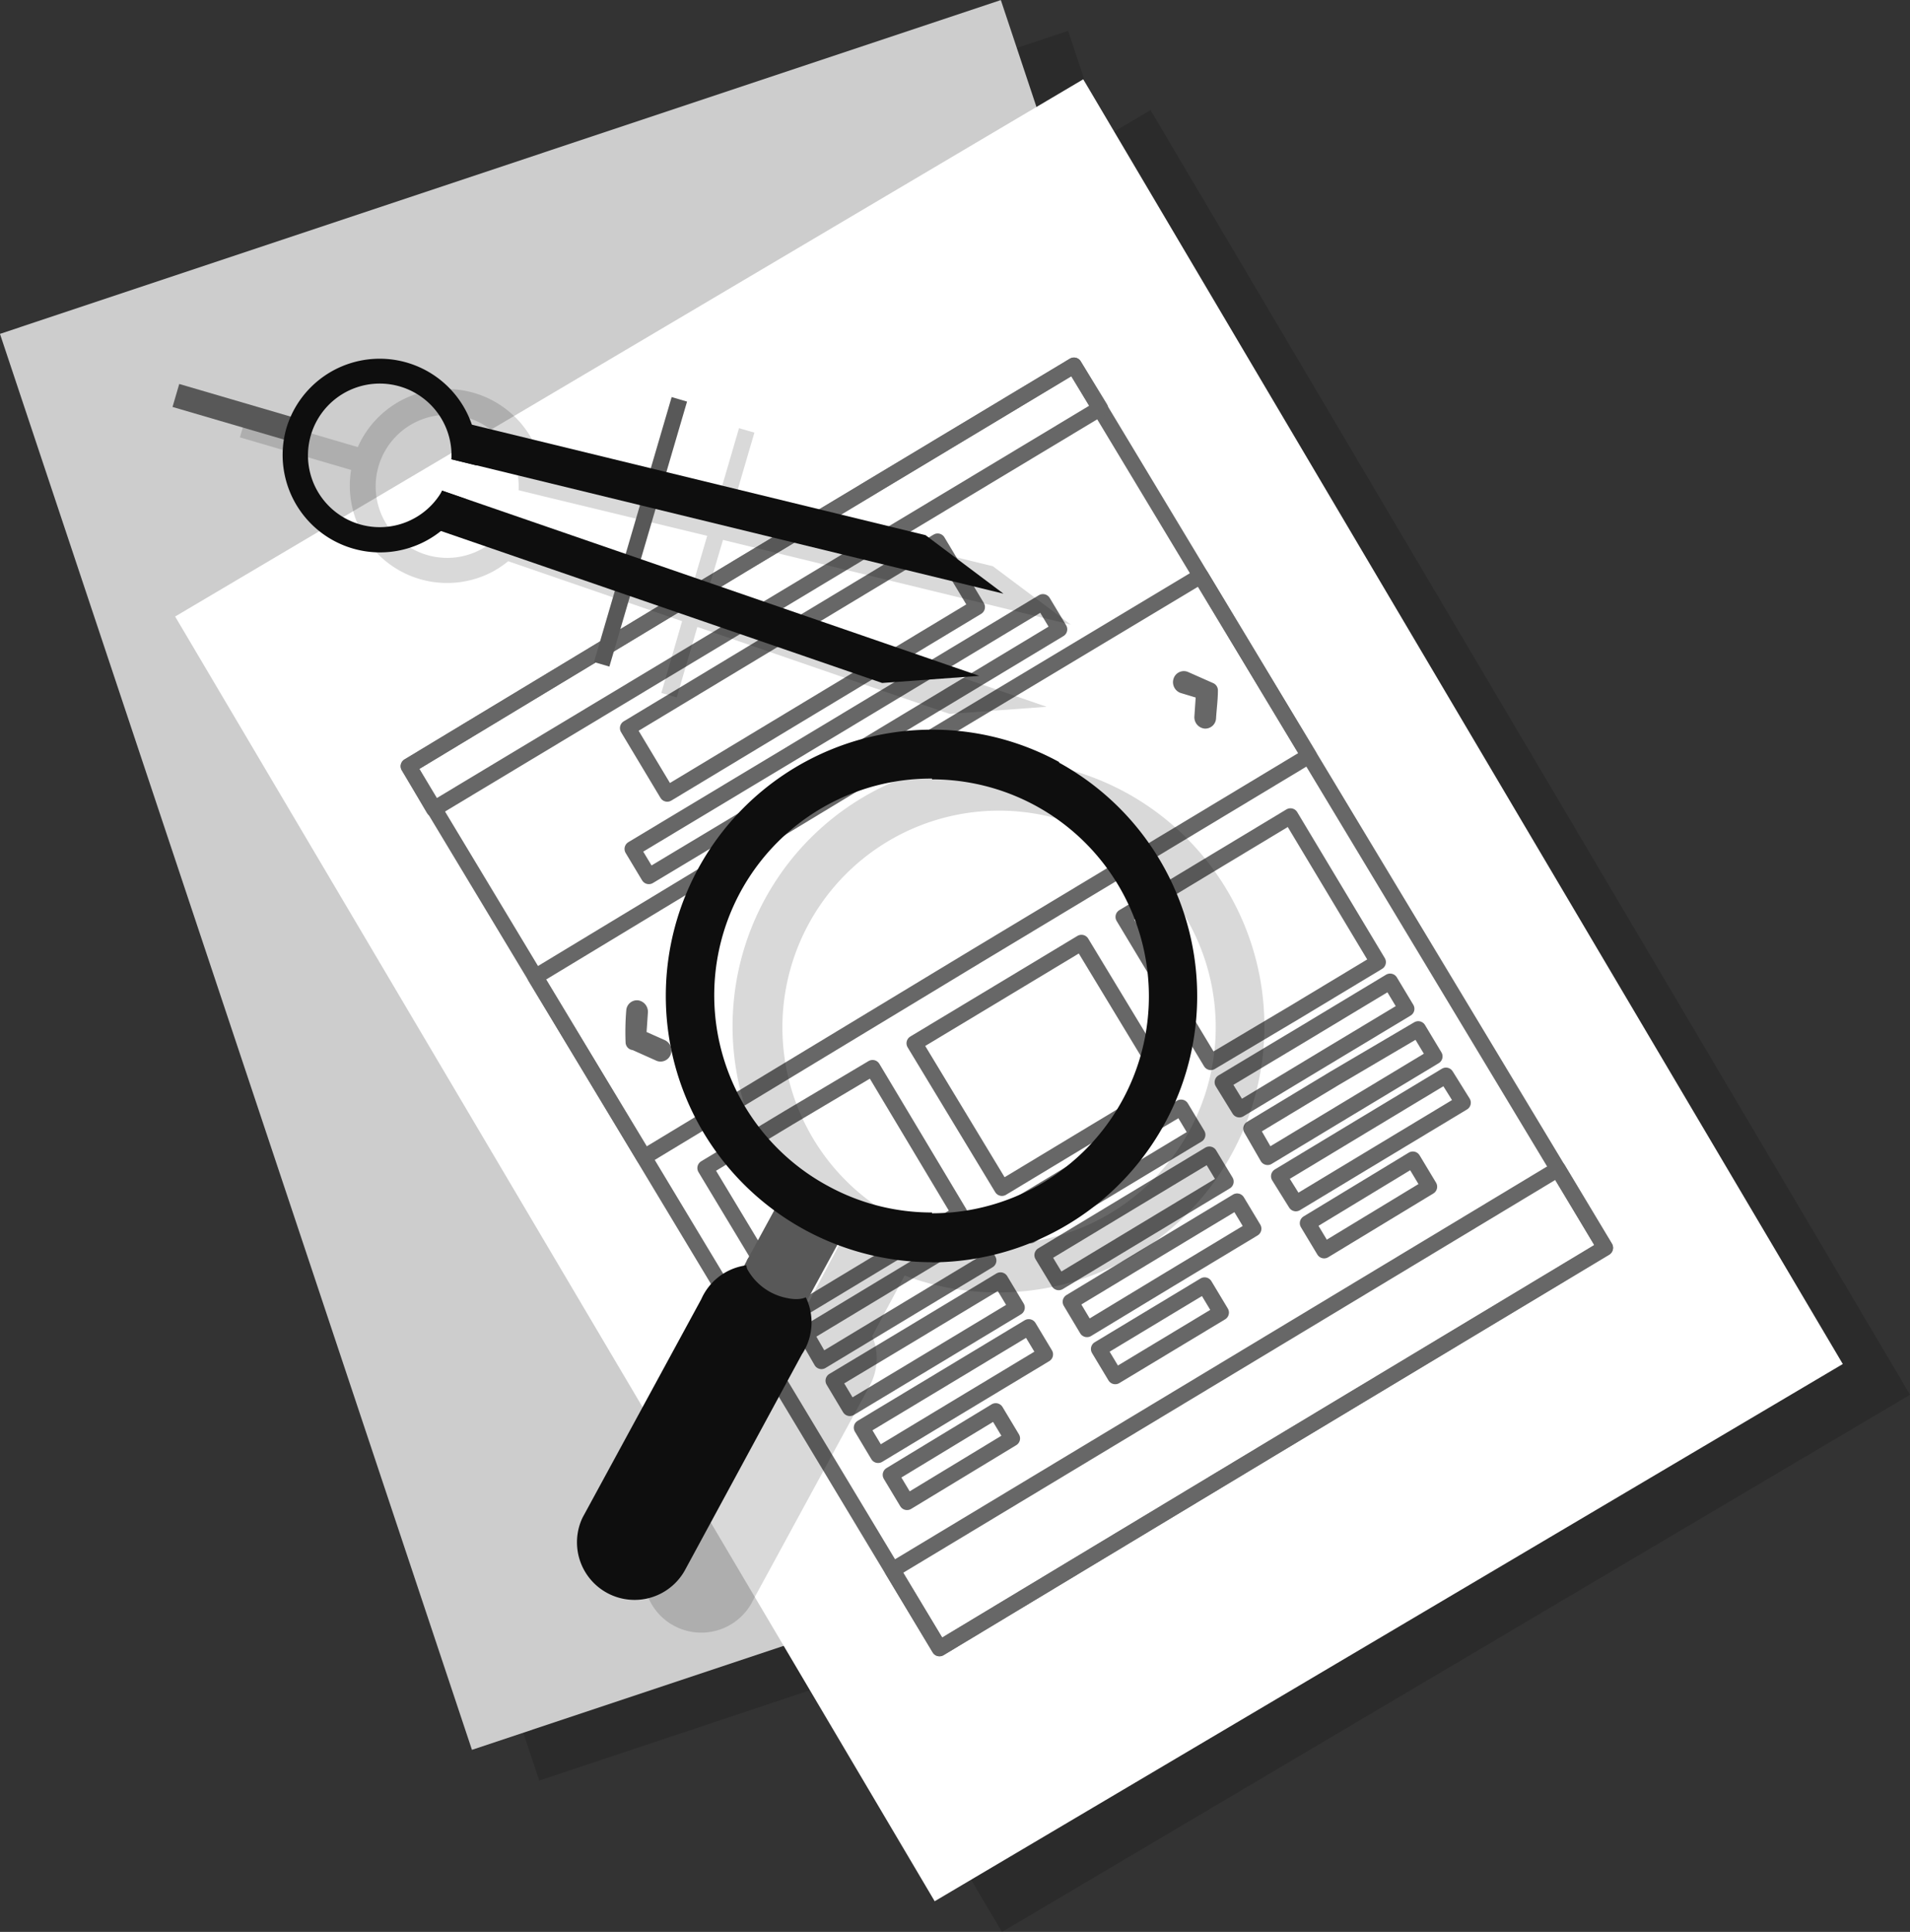 <svg xmlns="http://www.w3.org/2000/svg" viewBox="0 0 145.3 146.92"><rect x="0" y="0" width="145.3" height="146.92" fill="#333333" stroke="none"/><defs><style>.cls-1{opacity:0.15;isolation:isolate;}.cls-2{fill:#cdcdcd;}.cls-3{fill:#fff;}.cls-4{fill:none;stroke:#676767;stroke-linecap:round;stroke-linejoin:round;stroke-width:1.2px;}.cls-5{fill:#585858;}.cls-6{fill:#0e0e0e;}</style></defs><title>アセット 1</title><g id="レイヤー_2" data-name="レイヤー 2"><g id="レイヤー_1-2" data-name="レイヤー 1"><g id="レイヤー_2-2" data-name="レイヤー 2"><g id="Objects"><rect class="cls-1" x="21.01" y="12.12" width="80.26" height="113.51" transform="translate(-18.65 22.88) rotate(-18.44)"/><rect class="cls-1" x="41.74" y="20.89" width="80.26" height="113.51" transform="translate(-28.12 52.49) rotate(-30.6)"/><rect class="cls-2" x="15.89" y="9.78" width="80.26" height="113.51" transform="translate(-18.17 21.14) rotate(-18.44)"/><rect class="cls-3" x="36.62" y="18.55" width="80.26" height="113.51" transform="translate(-27.64 49.56) rotate(-30.6)"/><path class="cls-4" d="M31.08,58.27,56.38,43,81.7,27.79l20.21,33.55,20.2,33.54L96.78,110.12,71.47,125.36,51.28,91.82Z"/><path class="cls-4" d="M31.08,58.27,56.38,43,81.7,27.79l2,3.26L58.35,46.29,33,61.53Z"/><path class="cls-4" d="M47.76,55.37l11.78-7.1,11.79-7.1,3,5-11.79,7.1-11.78,7.1Z"/><path class="cls-4" d="M40.72,74.29,66,59,91.34,43.8l8.24,13.68L74.26,72.72,49,88Z"/><path class="cls-4" d="M49.36,66.64,65,57.25l15.59-9.39-1.25-2.08-15.6,9.39L48.11,64.56Z"/><path class="cls-4" d="M60.33,99.92l6.35-3.83L73,92.27,66.38,81.21,60,85l-6.35,3.83Z"/><path class="cls-4" d="M76.22,90.35l6.35-3.83,6.36-3.83-6.66-11-6.36,3.83-6.35,3.82Z"/><path class="cls-4" d="M92.11,80.78,98.47,77l6.36-3.83-6.66-11.1L91.81,65.9l-6.35,3.83Z"/><path class="cls-4" d="M67.89,119.4,93.2,104.16l25.32-15.25,3.59,6L96.78,110.12,71.47,125.36Z"/><path class="cls-4" d="M62.49,103.52l6.35-3.83,6.36-3.83L74,93.78l-6.36,3.83-6.35,3.83Z"/><path class="cls-4" d="M64.65,107.09,71,103.27l6.36-3.83-1.25-2.08-6.36,3.83L63.4,105Z"/><path class="cls-4" d="M66.8,110.66l6.35-3.83L79.51,103l-1.25-2.08-6.36,3.83-6.35,3.82Z"/><path class="cls-4" d="M69,114.24l8-4.85-1.25-2.08-8,4.85Z"/><path class="cls-4" d="M78.39,93.95l6.35-3.82L91.1,86.3l-1.25-2.08L83.49,88l-6.35,3.83Z"/><path class="cls-4" d="M80.54,97.52l6.35-3.83,6.36-3.83L92,87.79l-6.36,3.83-6.35,3.83Z"/><path class="cls-4" d="M82.69,101.09,89,97.27l6.36-3.83-1.25-2.08-6.36,3.83L81.44,99Z"/><path class="cls-4" d="M84.84,104.67l8.05-4.85-1.25-2.08-8.05,4.85Z"/><path class="cls-4" d="M94.28,84.38l6.35-3.83L107,76.72l-1.25-2.08-6.36,3.83L93,82.3Z"/><path class="cls-4" d="M96.43,88l6.35-3.83,6.36-3.83-1.25-2.08L101.53,82l-6.35,3.83Z"/><path class="cls-4" d="M98.58,91.52l6.35-3.83,6.36-3.83L110,81.79l-6.36,3.83-6.35,3.83Z"/><path class="cls-4" d="M100.73,95.1l8-4.85-1.25-2.08-8,4.85Z"/><path class="cls-4" d="M90,52.13a.27.27,0,0,1-.15-.34.22.22,0,0,1,.28-.14h0l1.92.85h0c0,.7-.1,1.4-.14,2.1a.22.22,0,0,1-.23.21h0a.27.27,0,0,1-.22-.29l.13-1.91Z"/><path class="cls-4" d="M48.24,76.88a.22.22,0,0,1,.23-.21h0a.28.28,0,0,1,.22.29l-.13,1.9,1.75.78a.27.27,0,0,1,.15.34.22.22,0,0,1-.28.14h0l-1.92-.86h-.07A19.45,19.45,0,0,1,48.24,76.88Z"/><path class="cls-1" d="M55,41.06,81.46,47.5l-5.93-4.44-19.71-4.8,1.57-5.36-1.17-.34L54.63,38,41,34.66a7.49,7.49,0,0,0-.52-1.23A7.4,7.4,0,0,0,27.22,34l-8.46-2.48-.51,1.74,8.46,2.48a7.4,7.4,0,0,0,10.85,7.69,7.55,7.55,0,0,0,1.1-.75l13.23,4.56L50.31,52.7l1.17.34,1.57-5.36,19.18,6.61,7.39-.54L53.87,44.88ZM38.75,39.67a5.44,5.44,0,1,1,.7-2.39l1.92.47h0l12.43,3-1.09,3.71Z"/><path class="cls-1" d="M85.68,60.29A20.24,20.24,0,0,0,64,94.37L61.54,99a4.35,4.35,0,0,0-3.06,2.19l-8.89,16.34a4.38,4.38,0,0,0,7.52,4.5q.09-.15.17-.32l8.89-16.34a4.35,4.35,0,0,0,.18-3.76L68.82,97A20.25,20.25,0,0,0,85.68,60.29ZM90.48,86a16.48,16.48,0,1,1-6.61-22.35h0A16.47,16.47,0,0,1,90.48,86Z"/><rect class="cls-5" x="47.69" y="97.51" width="19.7" height="5.47" transform="translate(-58.01 102.82) rotate(-61.42)"/><path class="cls-6" d="M52.15,119.33a4.38,4.38,0,0,1-7.86-3.86q.08-.16.17-.32L53.35,98.8A4.38,4.38,0,1,1,61,103Z"/><path class="cls-6" d="M80.57,57.95a20.13,20.13,0,0,0-9.67-2.46v3.78a16.5,16.5,0,0,1,0,33V96a20.25,20.25,0,0,0,9.67-38ZM70.9,55.49a20.25,20.25,0,0,0,0,40.5V92.21a16.41,16.41,0,0,1-7.88-2h0a16.48,16.48,0,0,1,7.88-31Z"/><path class="cls-5" d="M58.71,95.38a4.4,4.4,0,0,1,3,2.21c.32.92-.52,1.42-1.87,1.12a4.39,4.39,0,0,1-3-2.21C56.53,95.58,57.36,95.08,58.71,95.38Z"/><rect class="cls-5" x="17.2" y="26.53" width="1.82" height="9.87" transform="translate(-17.17 40) rotate(-73.68)"/><rect class="cls-5" x="38.23" y="39.83" width="21" height="1.22" transform="translate(-3.79 75.83) rotate(-73.66)"/><polygon class="cls-6" points="33.63 37.31 74.5 51.4 67.11 51.94 32.58 40.05 33.63 37.31"/><polygon class="cls-6" points="34.33 34.92 76.34 45.15 70.41 40.7 34.92 32.06 34.33 34.92"/><path class="cls-6" d="M21.79,32.55A7.41,7.41,0,0,1,36.26,35.4l-1.92-.47a5.46,5.46,0,1,0-.7,2.39l1.87.65a7.41,7.41,0,0,1-13.72-5.42Z"/></g></g></g></g></svg>